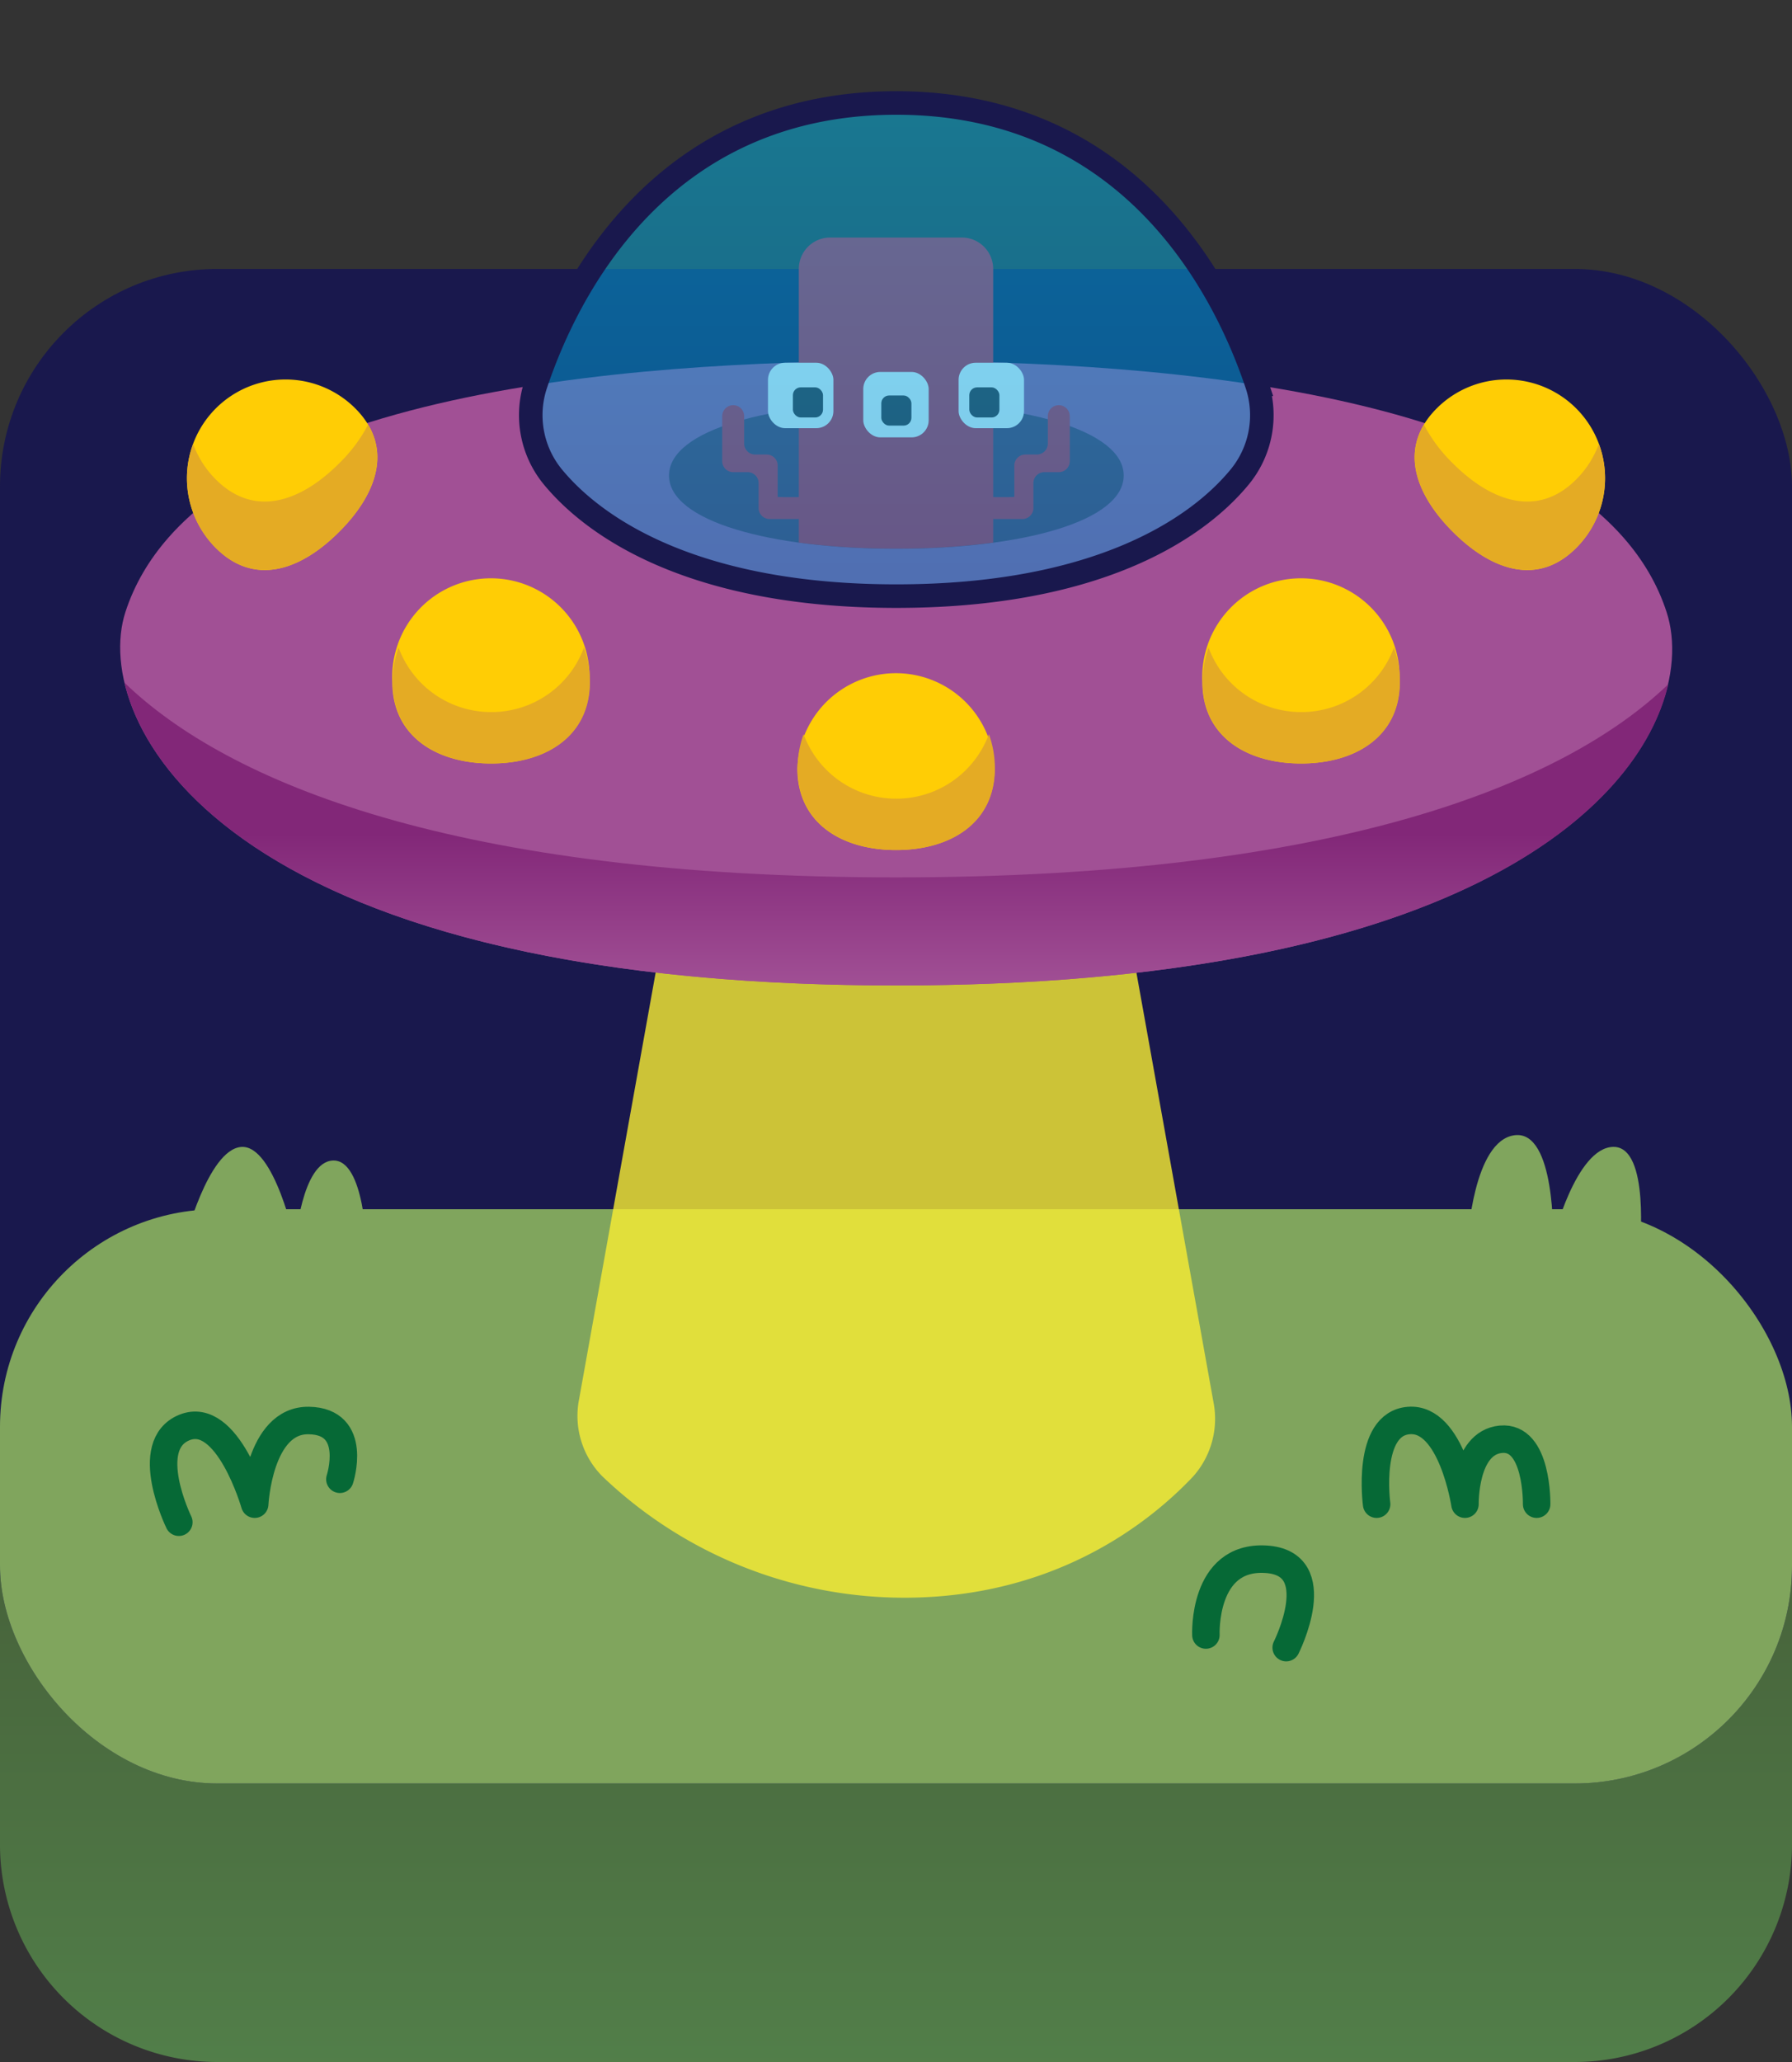 <svg id="Layer_1" data-name="Layer 1" xmlns="http://www.w3.org/2000/svg" xmlns:xlink="http://www.w3.org/1999/xlink" viewBox="0 0 300 345"><rect x="0" y="0" width="300" height="345" fill="#333333" stroke="none"/><defs><style>.cls-1{fill:url(#linear-gradient);}.cls-2{fill:#19184d;}.cls-3{fill:#80a55d;}.cls-4{fill:none;stroke:#066936;stroke-linecap:round;stroke-linejoin:round;stroke-width:4.6px;}.cls-5{fill:#f9ed32;fill-opacity:0.8;}.cls-6{fill:#a15095;}.cls-7{fill:url(#linear-gradient-2);}.cls-8{fill:#5b2f57;}.cls-9{fill:#cf1f3d;}.cls-10{fill:#fff;}.cls-11{fill:#3a272c;}.cls-12{fill-opacity:0.5;stroke:#19184d;stroke-miterlimit:10;stroke-width:3.94px;fill:url(#linear-gradient-3);}.cls-13{fill:#ffcd05;}.cls-14{fill:#e4ab24;}</style><linearGradient id="linear-gradient" x1="150" y1="356.11" x2="150" y2="161.16" gradientUnits="userSpaceOnUse"><stop offset="0" stop-color="#53824b"/><stop offset="0.69" stop-color="#425634"/></linearGradient><linearGradient id="linear-gradient-2" x1="150.04" y1="174.54" x2="150.04" y2="102.98" gradientUnits="userSpaceOnUse"><stop offset="0.13" stop-color="#a15095"/><stop offset="0.49" stop-color="#822778"/></linearGradient><linearGradient id="linear-gradient-3" x1="150.05" y1="9.58" x2="150.05" y2="109.3" gradientUnits="userSpaceOnUse"><stop offset="0" stop-color="#00c2f3"/><stop offset="1" stop-color="#0086cb"/></linearGradient></defs><g id="space"><path class="cls-1" d="M263.62,345H36.38A36.38,36.38,0,0,1,0,308.62V259.14H300v49.48A36.38,36.38,0,0,1,263.62,345Z"/><rect class="cls-2" y="45" width="300" height="253.39" rx="36.38"/><rect class="cls-3" y="202.32" width="300" height="96.08" rx="36.38"/><path class="cls-3" d="M30.87,207.9s3.92-15.55,9.5-16,9.06,16,9.06,16,1.06-13.58,6.34-13.73,5.59,14.49,5.59,14.49"/><path class="cls-3" d="M245.73,207.37s.91-16.52,7.82-17.43S260,207.37,260,207.37s3.82-15.34,10.06-15.48,4.43,17.19,4.43,17.19"/><path class="cls-4" d="M230.46,251.67s-1.8-13.43,5.39-14,9.4,14,9.4,14-.2-10.26,6-10.86,6,10.86,6,10.86"/><path class="cls-4" d="M29.94,254.69s-6.32-12.9.93-15.85,11.77,12.83,11.77,12.83.68-14.14,9.06-14,5.2,9.83,5.2,9.83"/><path class="cls-4" d="M201.88,273.56s-.6-13.28,10-12.68,3.44,14.79,3.44,14.79"/><path class="cls-5" d="M186.92,144.2,150,137.64l-36.91,6.56L96.94,234.14A14.36,14.36,0,0,0,100.83,247a73.18,73.18,0,0,0,50.54,20.32c25.34,0,41.12-12.62,48.34-20.25a14.49,14.49,0,0,0,3.45-12.41Z"/><path class="cls-6" d="M279,102.39c-12-36.83-84.31-42-129-42s-117,5.13-129,42c-5.89,18.08,15.56,62.49,129,62.49S285.14,121.14,279,102.39Z"/><path class="cls-7" d="M150,146.8c-73.9,0-111.92-15.92-129.16-32.58,4.9,20.73,36,50.66,129.19,50.66s124.42-29.47,129.26-50.4C262,131.1,223.92,146.8,150,146.8Z"/><path class="cls-8" d="M188.12,79.56c0,7.66-17,12.26-38.07,12.26S112,87.22,112,79.56s17-12.19,38.07-12.19S188.12,71.9,188.12,79.56Z"/><path class="cls-9" d="M161,39.74H139A5.26,5.26,0,0,0,133.73,45V90.79a122.83,122.83,0,0,0,16.32,1,121.58,121.58,0,0,0,16.22-1V45A5.26,5.26,0,0,0,161,39.74Z"/><path class="cls-9" d="M162.28,83.13s7.53.11,7.53,0V77.89a1.84,1.84,0,0,1,1.84-1.84h1.93a1.84,1.84,0,0,0,1.84-1.84V69.63a1.83,1.83,0,0,1,1.83-1.84h0a1.84,1.84,0,0,1,1.84,1.84v7.53A1.84,1.84,0,0,1,177.25,79h-2.37A1.83,1.83,0,0,0,173,80.83V85a1.84,1.84,0,0,1-1.84,1.84h-8.11"/><path class="cls-9" d="M137.72,83.13s-7.53.11-7.53,0V77.89a1.84,1.84,0,0,0-1.84-1.84h-1.93a1.84,1.84,0,0,1-1.84-1.84V69.63a1.83,1.83,0,0,0-1.83-1.84h0a1.84,1.84,0,0,0-1.84,1.84v7.53A1.84,1.84,0,0,0,122.75,79h2.37A1.83,1.83,0,0,1,127,80.83V85a1.84,1.84,0,0,0,1.84,1.84h8.11"/><rect class="cls-10" x="144.52" y="62.23" width="10.95" height="10.95" rx="2.86"/><rect class="cls-10" x="160.48" y="60.69" width="10.95" height="10.95" rx="2.86"/><rect class="cls-10" x="128.57" y="60.69" width="10.95" height="10.95" rx="2.86"/><rect class="cls-11" x="147.54" y="66.17" width="5.04" height="5.04" rx="1.31"/><rect class="cls-11" x="162.27" y="64.81" width="5.04" height="5.04" rx="1.31"/><rect class="cls-11" x="132.74" y="64.81" width="5.04" height="5.04" rx="1.31"/><path class="cls-12" d="M150.05,17.23c39.81,0,55.24,31.82,60.35,47.06a16.27,16.27,0,0,1-2.81,15.45c-7.61,9.29-24.78,20-57.54,20S100.12,89,92.51,79.74A16.27,16.27,0,0,1,89.7,64.29C94.81,49.05,110.24,17.23,150.05,17.23Z"/><path class="cls-13" d="M59.48,68.33c6.45,6.45,3.75,14.2-2.7,20.65s-14.2,9.15-20.65,2.7A16.51,16.51,0,1,1,59.48,68.33Z"/><path class="cls-13" d="M98.71,114.09c0,9.12-7.39,13.65-16.51,13.65s-16.52-4.53-16.52-13.65a16.52,16.52,0,1,1,33,0Z"/><path class="cls-13" d="M234.32,114.09c0,9.12-7.4,13.65-16.52,13.65s-16.51-4.53-16.51-13.65a16.52,16.52,0,1,1,33,0Z"/><path class="cls-13" d="M166.51,128.57c0,9.12-7.39,13.65-16.51,13.65s-16.51-4.53-16.51-13.65a16.51,16.51,0,0,1,33,0Z"/><path class="cls-13" d="M263.87,91.68c-6.45,6.45-14.2,3.75-20.65-2.7s-9.15-14.2-2.7-20.65a16.51,16.51,0,0,1,23.35,23.35Z"/><path class="cls-14" d="M56.78,77.52c-6.45,6.45-14.2,9.15-20.65,2.7a16.47,16.47,0,0,1-3.8-5.94,16.48,16.48,0,0,0,3.8,17.4c6.45,6.45,14.2,3.75,20.65-2.7,5.56-5.56,8.32-12.1,4.84-17.93A25.47,25.47,0,0,1,56.78,77.52Z"/><path class="cls-14" d="M82.2,119.14a16.5,16.5,0,0,1-15.47-10.78,16.28,16.28,0,0,0-1,5.73c0,9.12,7.4,13.65,16.52,13.65s16.51-4.53,16.51-13.65a16.5,16.5,0,0,0-1-5.73A16.5,16.5,0,0,1,82.2,119.14Z"/><path class="cls-14" d="M217.8,119.14a16.5,16.5,0,0,1-15.47-10.78,16.5,16.5,0,0,0-1,5.73c0,9.12,7.39,13.65,16.51,13.65s16.52-4.53,16.52-13.65a16.28,16.28,0,0,0-1-5.73A16.5,16.5,0,0,1,217.8,119.14Z"/><path class="cls-14" d="M150,133.63a16.51,16.51,0,0,1-15.47-10.79,16.5,16.5,0,0,0-1,5.73c0,9.12,7.39,13.65,16.51,13.65s16.51-4.53,16.51-13.65a16.5,16.5,0,0,0-1-5.73A16.51,16.51,0,0,1,150,133.63Z"/><path class="cls-14" d="M263.87,80.22c-6.45,6.45-14.2,3.75-20.65-2.7a25.47,25.47,0,0,1-4.84-6.47c-3.48,5.83-.72,12.37,4.84,17.93,6.45,6.45,14.2,9.15,20.65,2.7a16.48,16.48,0,0,0,3.8-17.4A16.47,16.47,0,0,1,263.87,80.22Z"/></g></svg>
